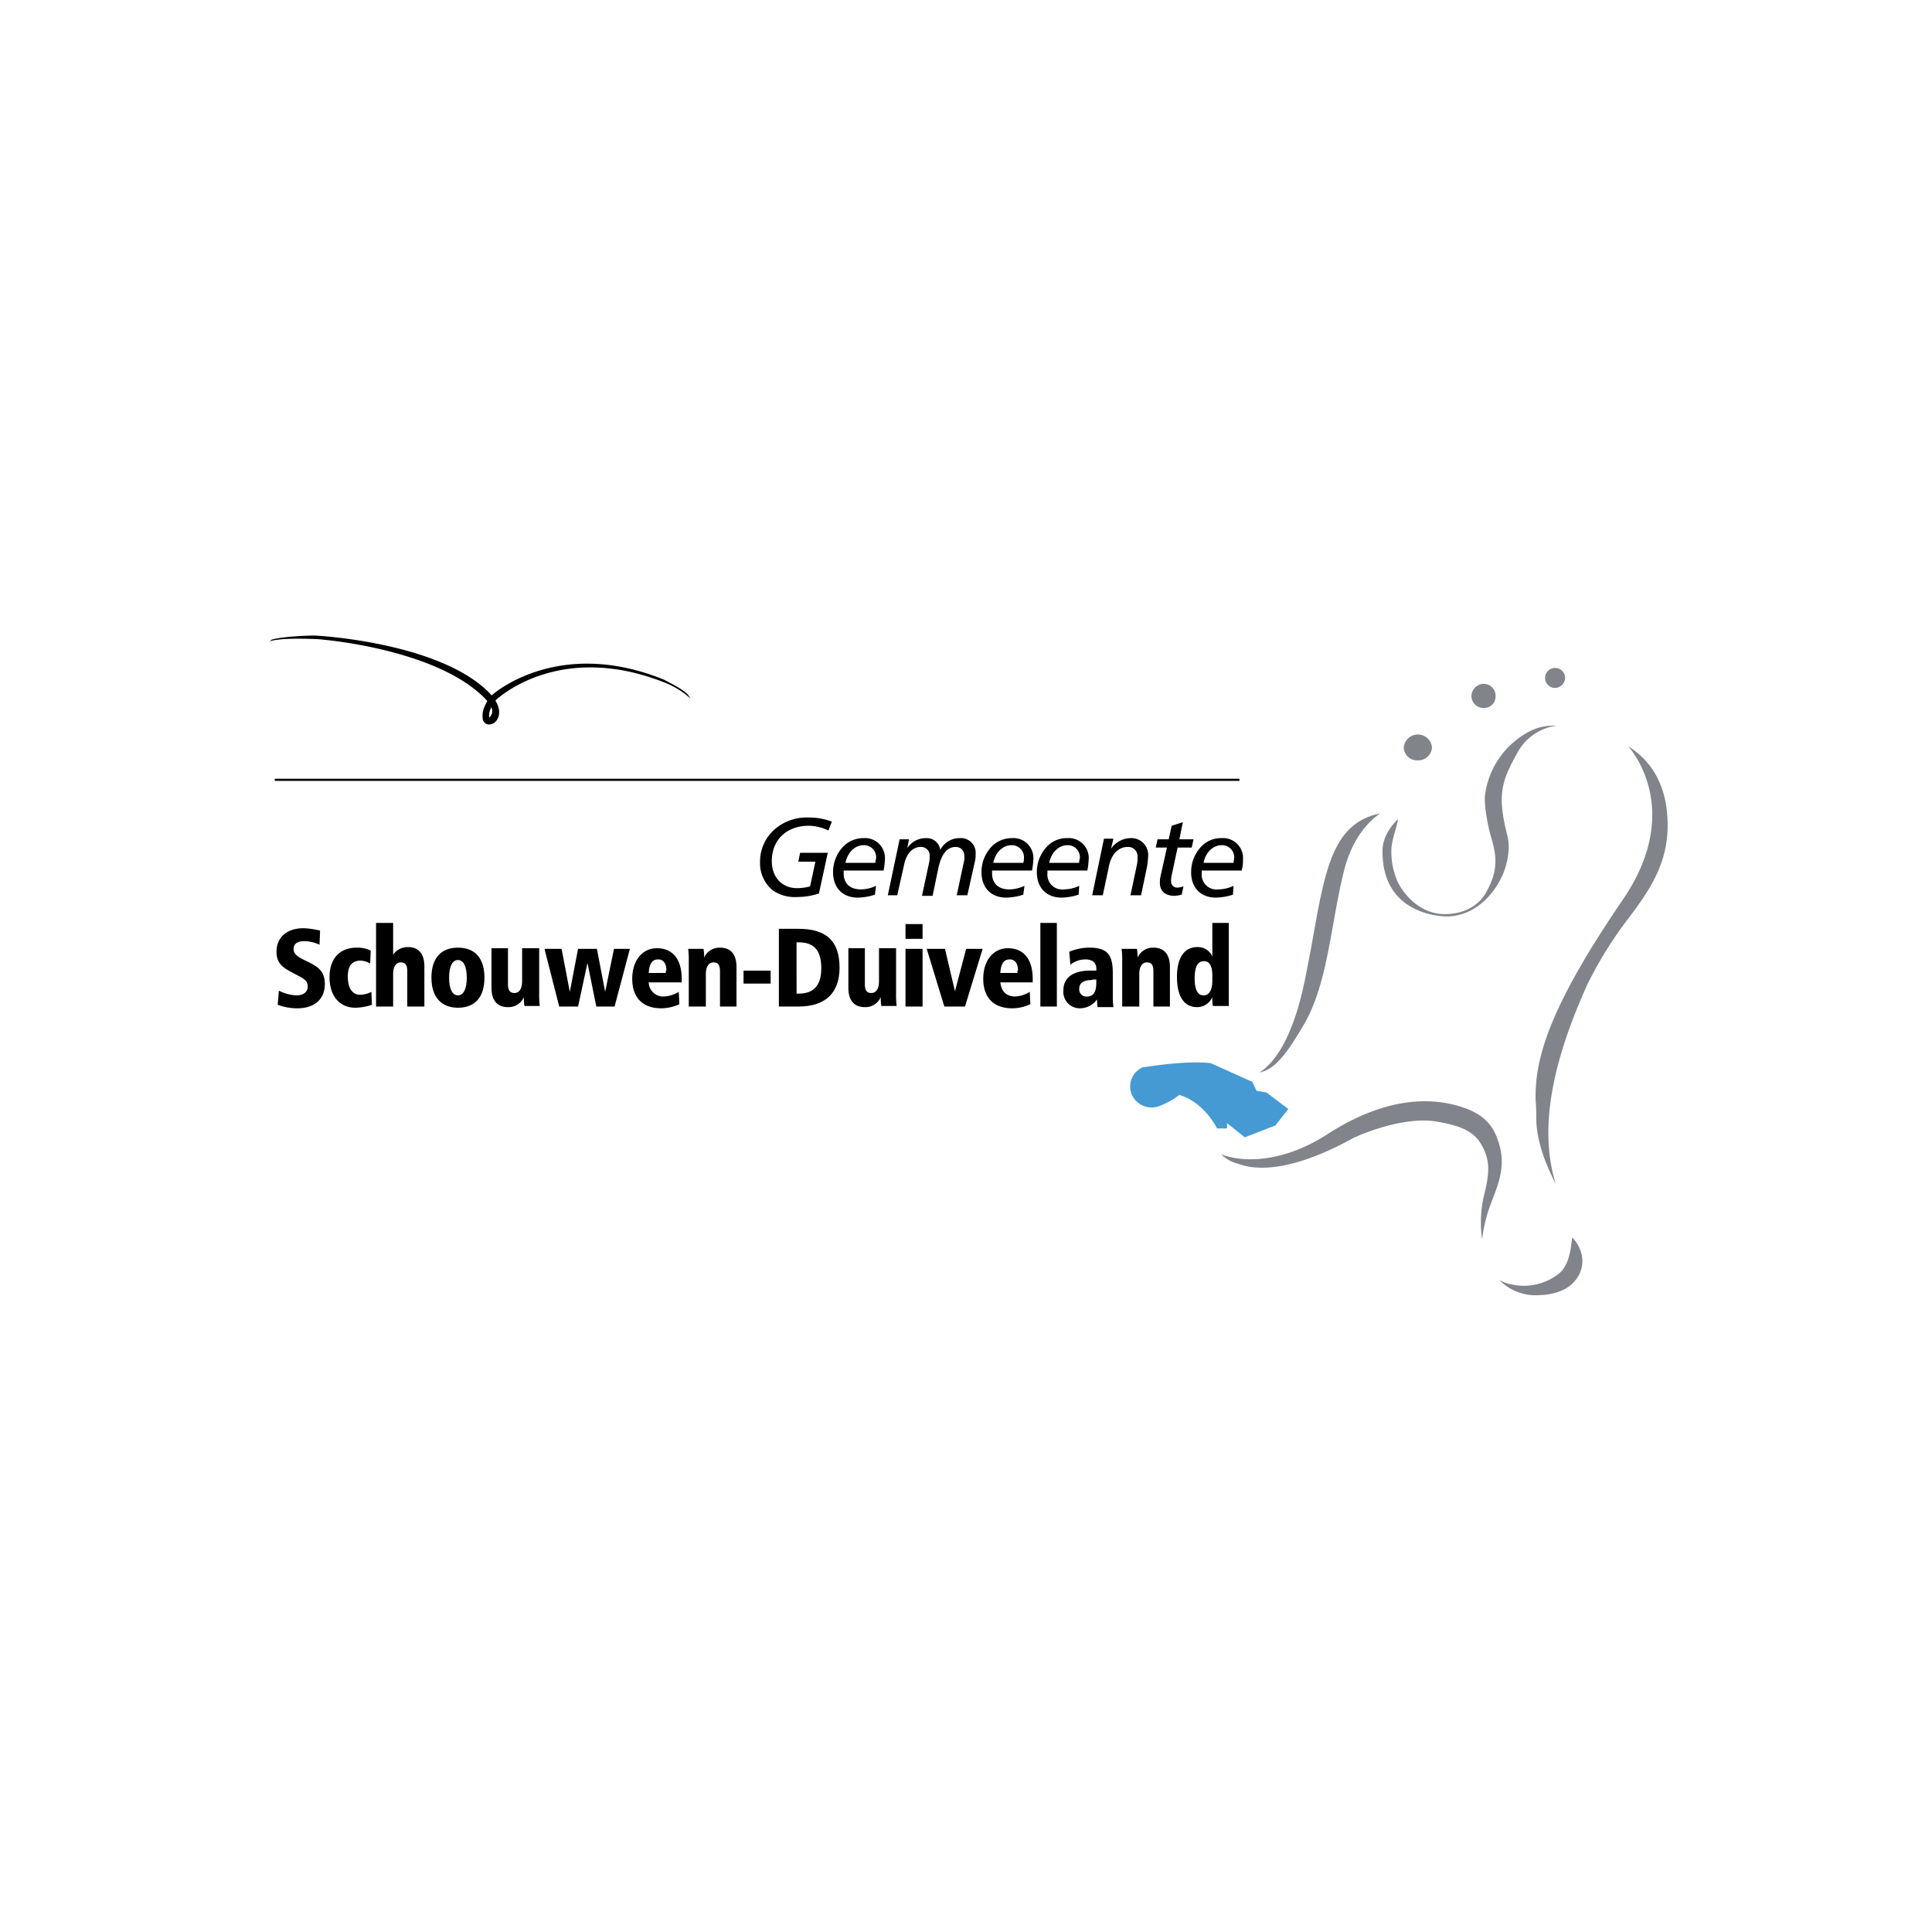 <?xml version="1.0" encoding="UTF-8"?> <svg xmlns="http://www.w3.org/2000/svg" width="380" height="380" viewBox="0 0 380 380"><g transform="translate(-570 -288)"><rect width="380" height="380" transform="translate(570 288)" fill="none"></rect><g transform="translate(623 413)"><g transform="translate(0 0)"><path d="M149.75,83.729c4.633,1.738,12.394,1.506,20.85-3.938,11.468-7.413,20.039-7.066,25.02-5.792,4.054,1.043,6.718,2.664,8.108,5.792,2.78,6.371.116,10.309-1.506,15.29a31.5,31.5,0,0,0-1.158,5.328,23.594,23.594,0,0,1,.347-8.456c1.043-4.17,1.506-7.182-.811-10.657-1.622-2.433-4.518-3.359-8.688-4.054-6.95-1.042-15.985,3.128-16.333,3.359h0c-11.815,6.487-18.765,6.371-22.472,4.981a7.265,7.265,0,0,1-3.359-1.853m69.037,16.333a6.871,6.871,0,0,1,1.622,2.548,5.864,5.864,0,0,1-.579,5.328c-1.39,2.2-4.054,3.359-7.413,3.475a10,10,0,0,1-7.993-3.012,6.762,6.762,0,0,0,2.548.927,11.09,11.09,0,0,0,9.267-2.2c2.085-1.738,2.317-5.213,2.548-7.066" transform="translate(37.438 18.321)" fill="#81858b"></path><path d="M178.153,32.6c-.116,1.506-1.274,4.054-1.274,6.139a14.566,14.566,0,0,0,1.39,6.487c2.085,3.707,5.328,5.908,8.8,6.023,3.243.116,6.718-1.158,8.456-4.286,2.433-4.4,2.085-7.066.927-11-.579-1.969-1.39-6.255-1.158-8.108a16.577,16.577,0,0,1,8.688-12.51,10.731,10.731,0,0,1,5.444-1.158,10.264,10.264,0,0,0-7.877,5.56c-3.128,5.56-3.822,8.34-1.853,16.1.7,2.664,0,6.834-2.317,10.193-1.39,2.085-4.518,5.56-9.5,5.676-.811,0-12.742-.116-12.742-12.742-.116-3.591,3.012-6.371,3.012-6.371" transform="translate(43.785 3.541)" fill="#81858b"></path><path d="M179.519,27.985c-2.548,1.738-5.792,5.328-7.3,12.047-.811,3.359-1.39,6.718-1.969,9.962-1.274,7.182-2.548,13.9-5.56,19.228-3.359,5.792-5.792,9.151-8.919,9.73h0c2.78-1.738,6.487-6.371,8.919-18.07.579-3.012,1.158-5.792,1.622-8.572,2.432-13.668,4.054-22.472,13.205-24.325" transform="translate(38.943 6.996)" fill="#81858b"></path><path d="M203.175,103.486c-1.969-3.823-3.823-8.456-3.823-13.089a32.54,32.54,0,0,0-.116-3.359C199,78.582,202.248,68.273,216.5,47.422c11.468-16.912,2.2-28.611.927-30,4.286,2.664,7.993,7.529,7.761,16.333-.232,7.413-4.054,12.626-7.413,17.143a78.158,78.158,0,0,0-8.34,13.321c-8.456,18.649-8.919,30.58-6.255,39.268" transform="translate(49.806 4.355)" fill="#81858b"></path><path d="M151.245,67.3l8.224,3.707.811,1.738,1.969.347,4.286,3.243-2.548,3.243L157.963,81.9l-3.475-2.78v1.043h-1.969s-2.432-5.1-7.413-6.6a15.888,15.888,0,0,1-3.938,2.2,4.282,4.282,0,0,1-5.444-2.317,4.137,4.137,0,0,1,2.2-5.328c-.116.116,7.761-1.39,13.321-.811" transform="translate(33.858 16.792)" fill="#459ad4"></path><path d="M200.717,7.066a1.969,1.969,0,0,1,3.938,0,2.03,2.03,0,0,1-1.969,1.969,1.952,1.952,0,0,1-1.969-1.969" transform="translate(50.179 1.274)" fill="#81858b"></path><path d="M189.134,10.031A2.447,2.447,0,0,1,191.566,7.6a2.351,2.351,0,0,1,2.317,2.433,2.252,2.252,0,0,1-2.317,2.317,2.351,2.351,0,0,1-2.433-2.317" transform="translate(47.283 1.9)" fill="#81858b"></path><path d="M178.477,18.116a2.791,2.791,0,0,1,5.56,0,2.7,2.7,0,0,1-2.78,2.548,2.629,2.629,0,0,1-2.78-2.548" transform="translate(44.619 3.892)" fill="#81858b"></path><path d="M9.568,49.3a7.545,7.545,0,0,0-3.012-.7c-1.39,0-2.085.579-2.085,1.506,0,1.043.7,1.506,2.317,2.317C9.22,53.585,10.61,54.4,10.61,57.06c0,2.9-1.969,4.749-5.444,4.749a11.12,11.12,0,0,1-3.823-.695l.232-2.78a8.214,8.214,0,0,0,3.475.927c1.39,0,2.2-.7,2.2-1.738,0-1.274-.927-1.622-2.9-2.664s-3.243-1.853-3.243-4.17c0-2.78,1.969-4.633,5.328-4.633a16.822,16.822,0,0,1,3.243.463Z" transform="translate(0.278 11.514)"></path><path d="M17.445,52.241a3.845,3.845,0,0,0-1.853-.579c-1.738,0-2.548,1.043-2.548,3.128,0,2.317.927,3.591,2.433,3.591a4.791,4.791,0,0,0,2.2-.579l.116,2.548a10.639,10.639,0,0,1-3.243.579c-3.128,0-5.1-2.317-5.1-6.023s2.085-5.792,5.328-5.792a6.007,6.007,0,0,1,2.78.579Z" transform="translate(2.363 12.278)"></path><path d="M20.132,45.222v6.255a3.463,3.463,0,0,1,2.9-1.506c2.085,0,3.243,1.274,3.243,3.823V61.67H22.912V54.72c0-1.158-.347-1.738-1.274-1.738s-1.506.811-1.506,2.317V61.67H16.773V45.222Z" transform="translate(4.193 11.305)"></path><path d="M30.7,49.114c-3.359,0-5.213,2.085-5.213,5.908s1.969,5.908,5.213,5.908c3.359,0,5.213-2.085,5.213-5.908s-1.853-5.908-5.213-5.908m0,2.433c1.043,0,1.738,1.158,1.738,3.475S31.738,58.5,30.7,58.5s-1.738-1.158-1.738-3.475.7-3.475,1.738-3.475" transform="translate(6.371 12.278)"></path><path d="M38.179,49.322v6.95c0,1.158.348,1.738,1.274,1.738s1.506-.811,1.506-2.317V49.206h3.359v8.919a17.108,17.108,0,0,0,.116,2.433H41.422a8.767,8.767,0,0,1-.116-1.738,3.3,3.3,0,0,1-3.128,1.969c-2.085,0-3.243-1.274-3.243-3.823V49.206h3.243Z" transform="translate(8.734 12.302)"></path><path d="M46.635,49.3l1.622,8.456L49.878,49.3h3.707l1.622,8.456L56.944,49.3h3.128L57.06,60.651H53.469l-1.738-8.572-1.853,8.572H46.171L43.276,49.3Z" transform="translate(10.819 12.325)"></path><path d="M60.326,55.925h6.487v-.7c0-3.938-1.853-6.023-4.865-6.023-2.9,0-4.865,2.433-4.865,6.023,0,3.707,2.085,5.792,5.676,5.792a8.456,8.456,0,0,0,3.591-.811l-.116-2.433a6.073,6.073,0,0,1-3.012.927,2.842,2.842,0,0,1-2.9-2.78m3.359-1.853H60.326c.116-1.853.695-2.664,1.853-2.664,1.043,0,1.622.811,1.622,2.2-.116,0-.116.116-.116.463" transform="translate(14.271 12.302)"></path><path d="M75.5,60.7H72.141v-6.95c0-1.158-.348-1.738-1.274-1.738s-1.506.811-1.506,2.317V60.7H66V51.778a17.107,17.107,0,0,0-.116-2.433H68.9a8.767,8.767,0,0,1,.116,1.738,3.3,3.3,0,0,1,3.128-1.969c2.085,0,3.243,1.274,3.243,3.823V60.7Z" transform="translate(16.472 12.278)"></path><rect width="5.328" height="2.548" transform="translate(93.246 65.909)"></rect><path d="M80.157,46.264V61.438H83.98c5.328,0,8.108-2.664,8.108-7.645,0-5.213-2.548-7.645-8.108-7.645H80.157Zm3.475,2.548H84.1c3.012,0,4.4,1.622,4.4,5.1,0,3.359-1.506,4.981-4.4,4.981h-.463Z" transform="translate(20.039 11.537)"></path><path d="M94.335,49.322v6.95c0,1.158.348,1.738,1.274,1.738s1.506-.811,1.506-2.317V49.206h3.359v8.919a17.105,17.105,0,0,0,.116,2.433H97.578a8.767,8.767,0,0,1-.116-1.738,3.3,3.3,0,0,1-3.128,1.969c-2.085,0-3.243-1.274-3.243-3.823V49.206h3.243Z" transform="translate(22.773 12.302)"></path><path d="M103.44,61.624H100.08V50.272h3.359Zm.116-13.321H100.08v-2.9h3.359v2.9Z" transform="translate(25.02 11.352)"></path><path d="M107.007,49.3l1.969,8.34,2.2-8.34h3.243l-3.475,11.352h-4.054L103.417,49.3Z" transform="translate(25.854 12.325)"></path><path d="M115.672,55.925h6.371v-.7c0-3.938-1.853-6.023-4.865-6.023-2.9,0-4.865,2.433-4.865,6.023,0,3.707,2.085,5.792,5.676,5.792a8.456,8.456,0,0,0,3.591-.811l-.116-2.433a5.741,5.741,0,0,1-3.012.927c-1.738-.116-2.548-1.043-2.78-2.78m3.359-1.853h-3.359c.116-1.853.7-2.664,1.853-2.664,1.043,0,1.622.811,1.622,2.2-.116,0-.116.116-.116.463" transform="translate(28.078 12.302)"></path><rect width="3.243" height="16.448" transform="translate(151.627 56.527)"></rect><path d="M134.645,54.21c0-3.591-.927-5.1-4.633-5.1a10.409,10.409,0,0,0-3.938.811l.232,2.548a4.681,4.681,0,0,1,2.9-1.043c1.39,0,2.2.579,2.2,1.853v.348h-1.158c-3.475,0-5.328,1.39-5.328,3.938a3.229,3.229,0,0,0,3.243,3.475,4.07,4.07,0,0,0,3.359-1.738l.116,1.506h3.128a15.523,15.523,0,0,1-.116-2.317ZM131.4,55.369v.7c0,1.738-.579,2.664-1.853,2.664a1.4,1.4,0,0,1-1.506-1.506q0-1.738,2.433-1.738c.116-.116.463-.116.927-.116" transform="translate(31.229 12.278)"></path><path d="M143.7,60.7h-3.359v-6.95c0-1.158-.347-1.738-1.274-1.738s-1.506.811-1.506,2.317V60.7h-3.359V51.778a17.108,17.108,0,0,0-.116-2.433H137.1a8.767,8.767,0,0,1,.116,1.738,3.3,3.3,0,0,1,3.128-1.969c2.085,0,3.243,1.274,3.243,3.823V60.7Z" transform="translate(33.522 12.278)"></path><path d="M149.75,45.222v6.6a3.1,3.1,0,0,0-2.9-1.853c-2.548,0-4.054,1.969-4.054,5.908s1.506,5.908,3.938,5.908a3.253,3.253,0,0,0,3.012-1.969,7.671,7.671,0,0,0,.116,1.738h3.128V45.222Zm0,10.309v1.043c0,1.969-.7,2.9-1.738,2.9-1.158,0-1.738-1.158-1.738-3.359s.579-3.359,1.738-3.359c1.042-.116,1.738.811,1.738,2.78" transform="translate(35.7 11.305)"></path><path d="M90.628,31.182a9.261,9.261,0,0,0-3.823-.927c-4.518,0-7.3,2.9-7.3,6.95,0,3.128,1.969,5.328,4.981,5.328a10.33,10.33,0,0,0,2.548-.348l1.043-4.865H84.721l.348-1.738h5.444l-1.737,7.993a13.293,13.293,0,0,1-4.286.695A7.667,7.667,0,0,1,79.74,43a6.885,6.885,0,0,1-2.548-5.56,8.475,8.475,0,0,1,3.012-6.6,9.641,9.641,0,0,1,6.6-2.2,12.421,12.421,0,0,1,4.518.811Z" transform="translate(19.298 7.159)"></path><path d="M98.644,38.133a14.787,14.787,0,0,0,.232-1.969,3.925,3.925,0,0,0-4.17-4.286,5.539,5.539,0,0,0-4.4,2.085A7.276,7.276,0,0,0,88.682,38.6c0,3.012,1.853,4.981,4.865,4.981A11.372,11.372,0,0,0,96.907,43l.232-1.738a7.134,7.134,0,0,1-3.012.7c-2.085,0-3.359-1.158-3.359-3.128v-.579h7.877Zm-1.622-1.39H91.115c.463-2.2,1.969-3.475,3.591-3.475a2.379,2.379,0,0,1,2.433,2.664,1.718,1.718,0,0,0-.116.811" transform="translate(22.171 7.969)"></path><path d="M112.938,43.113h-2.085l1.39-6.487a3.207,3.207,0,0,0,.116-1.043c0-1.274-.7-1.969-1.738-1.969-1.622,0-2.78,1.39-3.359,4.054l-1.158,5.56h-2.085l1.39-6.487a5.194,5.194,0,0,0,.116-1.274,1.675,1.675,0,0,0-1.738-1.853c-1.622,0-2.9,1.274-3.359,3.823l-1.274,5.676H97.3l2.317-11h1.853l-.348,1.738a4.328,4.328,0,0,1,3.707-1.969,2.655,2.655,0,0,1,2.78,2.317,4.253,4.253,0,0,1,3.823-2.317,2.9,2.9,0,0,1,3.128,3.243,4.752,4.752,0,0,1-.116,1.274Z" transform="translate(24.325 7.969)"></path><path d="M122,38.133a14.787,14.787,0,0,0,.232-1.969,3.925,3.925,0,0,0-4.17-4.286,5.539,5.539,0,0,0-4.4,2.085,7.276,7.276,0,0,0-1.622,4.633c0,3.012,1.853,4.981,4.865,4.981A11.373,11.373,0,0,0,120.259,43l.232-1.738a7.134,7.134,0,0,1-3.012.7c-2.085,0-3.359-1.158-3.359-3.128v-.579H122Zm-1.738-1.39h-5.908c.463-2.2,1.969-3.475,3.591-3.475a2.379,2.379,0,0,1,2.433,2.664,2.261,2.261,0,0,1-.116.811" transform="translate(28.009 7.969)"></path><path d="M130.707,38.133a14.78,14.78,0,0,0,.232-1.969,3.925,3.925,0,0,0-4.17-4.286,5.381,5.381,0,0,0-4.4,2.085,7.276,7.276,0,0,0-1.622,4.633c0,3.012,1.853,4.981,4.865,4.981A11.373,11.373,0,0,0,128.969,43l.116-1.738a7.134,7.134,0,0,1-3.012.7,2.9,2.9,0,0,1-3.243-3.128v-.579h7.877Zm-1.622-1.39h-5.908c.463-2.2,1.969-3.475,3.591-3.475a2.379,2.379,0,0,1,2.433,2.664,1.718,1.718,0,0,0-.116.811" transform="translate(30.186 7.969)"></path><path d="M139.07,43.113h-2.085l1.274-6.023a5.64,5.64,0,0,0,.116-1.39,1.86,1.86,0,0,0-1.969-2.085c-1.738,0-3.243,1.39-3.707,4.054l-1.158,5.444h-2.085l2.317-11.12h1.853l-.463,1.969a4.8,4.8,0,0,1,3.823-2.085,3.315,3.315,0,0,1,3.475,3.591,16.277,16.277,0,0,1-.232,2.085Z" transform="translate(32.364 7.969)"></path><path d="M144.1,32.735h2.78l-.348,1.622h-2.78L142.592,39.8a4.8,4.8,0,0,0-.116,1.158,1.159,1.159,0,0,0,1.274,1.274A5.1,5.1,0,0,0,144.908,42l-.347,1.622a6.935,6.935,0,0,1-1.39.232c-1.853,0-2.9-.927-2.9-2.548a5.194,5.194,0,0,1,.116-1.274l1.274-5.676h-2.2l.347-1.622h2.2l.579-2.664,2.2-.7Z" transform="translate(34.866 7.344)"></path><path d="M154.986,38.133a6.433,6.433,0,0,0,.232-1.969,3.925,3.925,0,0,0-4.17-4.286,5.381,5.381,0,0,0-4.4,2.085,7.276,7.276,0,0,0-1.622,4.633c0,3.012,1.853,4.981,4.865,4.981A11.373,11.373,0,0,0,153.248,43l.116-1.738a7.134,7.134,0,0,1-3.012.7,2.9,2.9,0,0,1-3.243-3.128v-.579h7.877Zm-1.622-1.39h-5.908c.463-2.2,1.969-3.475,3.591-3.475a2.379,2.379,0,0,1,2.433,2.664c0,.232-.116.463-.116.811" transform="translate(36.256 7.969)"></path><path d="M42.4,12.394C32.781,2.548,10.078.7,9.151.7,8.8.7,2.317.348,0,1.158L.463.811C2.78.116,8.34,0,8.688,0,9.73,0,33.476,1.39,43.206,11.236c2.664,2.78,1.969,4.633,1.622,5.213a1.881,1.881,0,0,1-1.853,1.043,1.312,1.312,0,0,1-1.043-1.39c-.232-1.969,1.506-4.054,1.622-4.17h0C43.669,11.7,56.527.116,77.609,8.688c.348.232,3.823,1.853,4.749,3.012l.463.7a16.528,16.528,0,0,0-4.749-3.012C56.874.811,44.6,12.626,44.48,12.742c-.348.463-1.39,1.969-1.274,3.128V16.1h0a.865.865,0,0,0,.347-.348c.232-.348.811-1.39-1.158-3.359" transform="translate(0 0)"></path><path d="M189.736.208H0V-.208H189.736Z" transform="translate(1.043 28.379)"></path></g></g></g></svg> 
